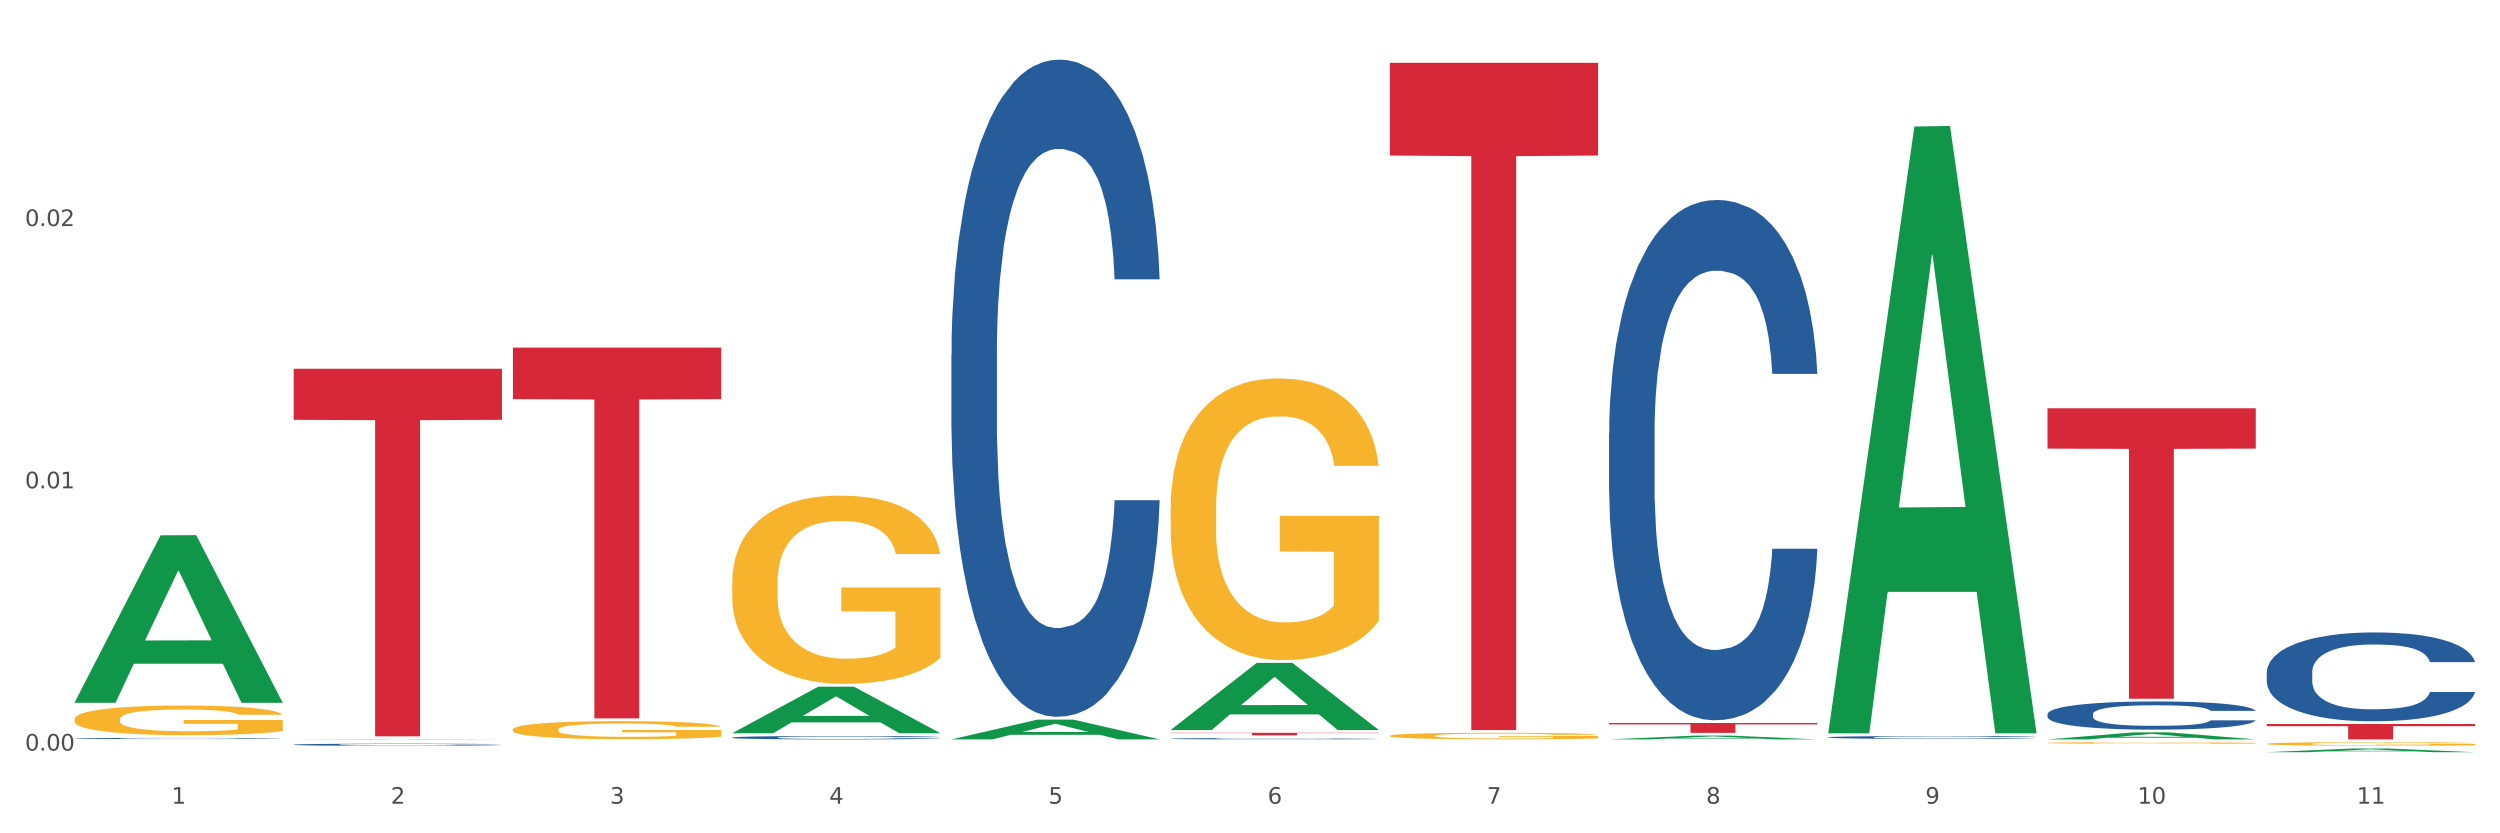 <?xml version="1.0" encoding="utf-8" standalone="no"?>
<!DOCTYPE svg PUBLIC "-//W3C//DTD SVG 1.1//EN"
  "http://www.w3.org/Graphics/SVG/1.1/DTD/svg11.dtd">
<svg xmlns:xlink="http://www.w3.org/1999/xlink" width="1080pt" height="360pt" viewBox="0 0 1080 360" xmlns="http://www.w3.org/2000/svg" version="1.1">
 <rect x="0" y="0" width="1080" height="360" fill="#333333" stroke="none"/>
 <defs>
  <style type="text/css">*{stroke-linejoin: round; stroke-linecap: butt}</style>
 </defs>
 <g id="figure_1">
  <g id="patch_1">
   <path d="M 0 360 
L 1080 360 
L 1080 0 
L 0 0 
z
" style="fill: #ffffff; stroke: #ffffff; stroke-linejoin: miter"/>
  </g>
  <g id="axes_1">
   <g id="matplotlib.axis_1">
    <g id="xtick_1">
     <g id="text_1">
      <!-- 1 -->
      <g style="fill: #4d4d4d" transform="translate(74.106 347.204) scale(0.096 -0.096)">
       <defs>
        <path id="DejaVuSans-31" d="M 794 531 
L 1825 531 
L 1825 4091 
L 703 3866 
L 703 4441 
L 1819 4666 
L 2450 4666 
L 2450 531 
L 3481 531 
L 3481 0 
L 794 0 
L 794 531 
z
" transform="scale(0.016)"/>
       </defs>
       <use xlink:href="#DejaVuSans-31"/>
      </g>
     </g>
    </g>
    <g id="xtick_2">
     <g id="text_2">
      <!-- 2 -->
      <g style="fill: #4d4d4d" transform="translate(168.812 347.204) scale(0.096 -0.096)">
       <defs>
        <path id="DejaVuSans-32" d="M 1228 531 
L 3431 531 
L 3431 0 
L 469 0 
L 469 531 
Q 828 903 1448 1529 
Q 2069 2156 2228 2338 
Q 2531 2678 2651 2914 
Q 2772 3150 2772 3378 
Q 2772 3750 2511 3984 
Q 2250 4219 1831 4219 
Q 1534 4219 1204 4116 
Q 875 4013 500 3803 
L 500 4441 
Q 881 4594 1212 4672 
Q 1544 4750 1819 4750 
Q 2544 4750 2975 4387 
Q 3406 4025 3406 3419 
Q 3406 3131 3298 2873 
Q 3191 2616 2906 2266 
Q 2828 2175 2409 1742 
Q 1991 1309 1228 531 
z
" transform="scale(0.016)"/>
       </defs>
       <use xlink:href="#DejaVuSans-32"/>
      </g>
     </g>
    </g>
    <g id="xtick_3">
     <g id="text_3">
      <!-- 3 -->
      <g style="fill: #4d4d4d" transform="translate(263.517 347.204) scale(0.096 -0.096)">
       <defs>
        <path id="DejaVuSans-33" d="M 2597 2516 
Q 3050 2419 3304 2112 
Q 3559 1806 3559 1356 
Q 3559 666 3084 287 
Q 2609 -91 1734 -91 
Q 1441 -91 1130 -33 
Q 819 25 488 141 
L 488 750 
Q 750 597 1062 519 
Q 1375 441 1716 441 
Q 2309 441 2620 675 
Q 2931 909 2931 1356 
Q 2931 1769 2642 2001 
Q 2353 2234 1838 2234 
L 1294 2234 
L 1294 2753 
L 1863 2753 
Q 2328 2753 2575 2939 
Q 2822 3125 2822 3475 
Q 2822 3834 2567 4026 
Q 2313 4219 1838 4219 
Q 1578 4219 1281 4162 
Q 984 4106 628 3988 
L 628 4550 
Q 988 4650 1302 4700 
Q 1616 4750 1894 4750 
Q 2613 4750 3031 4423 
Q 3450 4097 3450 3541 
Q 3450 3153 3228 2886 
Q 3006 2619 2597 2516 
z
" transform="scale(0.016)"/>
       </defs>
       <use xlink:href="#DejaVuSans-33"/>
      </g>
     </g>
    </g>
    <g id="xtick_4">
     <g id="text_4">
      <!-- 4 -->
      <g style="fill: #4d4d4d" transform="translate(358.223 347.204) scale(0.096 -0.096)">
       <defs>
        <path id="DejaVuSans-34" d="M 2419 4116 
L 825 1625 
L 2419 1625 
L 2419 4116 
z
M 2253 4666 
L 3047 4666 
L 3047 1625 
L 3713 1625 
L 3713 1100 
L 3047 1100 
L 3047 0 
L 2419 0 
L 2419 1100 
L 313 1100 
L 313 1709 
L 2253 4666 
z
" transform="scale(0.016)"/>
       </defs>
       <use xlink:href="#DejaVuSans-34"/>
      </g>
     </g>
    </g>
    <g id="xtick_5">
     <g id="text_5">
      <!-- 5 -->
      <g style="fill: #4d4d4d" transform="translate(452.928 347.204) scale(0.096 -0.096)">
       <defs>
        <path id="DejaVuSans-35" d="M 691 4666 
L 3169 4666 
L 3169 4134 
L 1269 4134 
L 1269 2991 
Q 1406 3038 1543 3061 
Q 1681 3084 1819 3084 
Q 2600 3084 3056 2656 
Q 3513 2228 3513 1497 
Q 3513 744 3044 326 
Q 2575 -91 1722 -91 
Q 1428 -91 1123 -41 
Q 819 9 494 109 
L 494 744 
Q 775 591 1075 516 
Q 1375 441 1709 441 
Q 2250 441 2565 725 
Q 2881 1009 2881 1497 
Q 2881 1984 2565 2268 
Q 2250 2553 1709 2553 
Q 1456 2553 1204 2497 
Q 953 2441 691 2322 
L 691 4666 
z
" transform="scale(0.016)"/>
       </defs>
       <use xlink:href="#DejaVuSans-35"/>
      </g>
     </g>
    </g>
    <g id="xtick_6">
     <g id="text_6">
      <!-- 6 -->
      <g style="fill: #4d4d4d" transform="translate(547.634 347.204) scale(0.096 -0.096)">
       <defs>
        <path id="DejaVuSans-36" d="M 2113 2584 
Q 1688 2584 1439 2293 
Q 1191 2003 1191 1497 
Q 1191 994 1439 701 
Q 1688 409 2113 409 
Q 2538 409 2786 701 
Q 3034 994 3034 1497 
Q 3034 2003 2786 2293 
Q 2538 2584 2113 2584 
z
M 3366 4563 
L 3366 3988 
Q 3128 4100 2886 4159 
Q 2644 4219 2406 4219 
Q 1781 4219 1451 3797 
Q 1122 3375 1075 2522 
Q 1259 2794 1537 2939 
Q 1816 3084 2150 3084 
Q 2853 3084 3261 2657 
Q 3669 2231 3669 1497 
Q 3669 778 3244 343 
Q 2819 -91 2113 -91 
Q 1303 -91 875 529 
Q 447 1150 447 2328 
Q 447 3434 972 4092 
Q 1497 4750 2381 4750 
Q 2619 4750 2861 4703 
Q 3103 4656 3366 4563 
z
" transform="scale(0.016)"/>
       </defs>
       <use xlink:href="#DejaVuSans-36"/>
      </g>
     </g>
    </g>
    <g id="xtick_7">
     <g id="text_7">
      <!-- 7 -->
      <g style="fill: #4d4d4d" transform="translate(642.339 347.204) scale(0.096 -0.096)">
       <defs>
        <path id="DejaVuSans-37" d="M 525 4666 
L 3525 4666 
L 3525 4397 
L 1831 0 
L 1172 0 
L 2766 4134 
L 525 4134 
L 525 4666 
z
" transform="scale(0.016)"/>
       </defs>
       <use xlink:href="#DejaVuSans-37"/>
      </g>
     </g>
    </g>
    <g id="xtick_8">
     <g id="text_8">
      <!-- 8 -->
      <g style="fill: #4d4d4d" transform="translate(737.044 347.204) scale(0.096 -0.096)">
       <defs>
        <path id="DejaVuSans-38" d="M 2034 2216 
Q 1584 2216 1326 1975 
Q 1069 1734 1069 1313 
Q 1069 891 1326 650 
Q 1584 409 2034 409 
Q 2484 409 2743 651 
Q 3003 894 3003 1313 
Q 3003 1734 2745 1975 
Q 2488 2216 2034 2216 
z
M 1403 2484 
Q 997 2584 770 2862 
Q 544 3141 544 3541 
Q 544 4100 942 4425 
Q 1341 4750 2034 4750 
Q 2731 4750 3128 4425 
Q 3525 4100 3525 3541 
Q 3525 3141 3298 2862 
Q 3072 2584 2669 2484 
Q 3125 2378 3379 2068 
Q 3634 1759 3634 1313 
Q 3634 634 3220 271 
Q 2806 -91 2034 -91 
Q 1263 -91 848 271 
Q 434 634 434 1313 
Q 434 1759 690 2068 
Q 947 2378 1403 2484 
z
M 1172 3481 
Q 1172 3119 1398 2916 
Q 1625 2713 2034 2713 
Q 2441 2713 2670 2916 
Q 2900 3119 2900 3481 
Q 2900 3844 2670 4047 
Q 2441 4250 2034 4250 
Q 1625 4250 1398 4047 
Q 1172 3844 1172 3481 
z
" transform="scale(0.016)"/>
       </defs>
       <use xlink:href="#DejaVuSans-38"/>
      </g>
     </g>
    </g>
    <g id="xtick_9">
     <g id="text_9">
      <!-- 9 -->
      <g style="fill: #4d4d4d" transform="translate(831.75 347.204) scale(0.096 -0.096)">
       <defs>
        <path id="DejaVuSans-39" d="M 703 97 
L 703 672 
Q 941 559 1184 500 
Q 1428 441 1663 441 
Q 2288 441 2617 861 
Q 2947 1281 2994 2138 
Q 2813 1869 2534 1725 
Q 2256 1581 1919 1581 
Q 1219 1581 811 2004 
Q 403 2428 403 3163 
Q 403 3881 828 4315 
Q 1253 4750 1959 4750 
Q 2769 4750 3195 4129 
Q 3622 3509 3622 2328 
Q 3622 1225 3098 567 
Q 2575 -91 1691 -91 
Q 1453 -91 1209 -44 
Q 966 3 703 97 
z
M 1959 2075 
Q 2384 2075 2632 2365 
Q 2881 2656 2881 3163 
Q 2881 3666 2632 3958 
Q 2384 4250 1959 4250 
Q 1534 4250 1286 3958 
Q 1038 3666 1038 3163 
Q 1038 2656 1286 2365 
Q 1534 2075 1959 2075 
z
" transform="scale(0.016)"/>
       </defs>
       <use xlink:href="#DejaVuSans-39"/>
      </g>
     </g>
    </g>
    <g id="xtick_10">
     <g id="text_10">
      <!-- 10 -->
      <g style="fill: #4d4d4d" transform="translate(923.401 347.204) scale(0.096 -0.096)">
       <defs>
        <path id="DejaVuSans-30" d="M 2034 4250 
Q 1547 4250 1301 3770 
Q 1056 3291 1056 2328 
Q 1056 1369 1301 889 
Q 1547 409 2034 409 
Q 2525 409 2770 889 
Q 3016 1369 3016 2328 
Q 3016 3291 2770 3770 
Q 2525 4250 2034 4250 
z
M 2034 4750 
Q 2819 4750 3233 4129 
Q 3647 3509 3647 2328 
Q 3647 1150 3233 529 
Q 2819 -91 2034 -91 
Q 1250 -91 836 529 
Q 422 1150 422 2328 
Q 422 3509 836 4129 
Q 1250 4750 2034 4750 
z
" transform="scale(0.016)"/>
       </defs>
       <use xlink:href="#DejaVuSans-31"/>
       <use xlink:href="#DejaVuSans-30" transform="translate(63.623 0)"/>
      </g>
     </g>
    </g>
    <g id="xtick_11">
     <g id="text_11">
      <!-- 11 -->
      <g style="fill: #4d4d4d" transform="translate(1018.107 347.204) scale(0.096 -0.096)">
       <use xlink:href="#DejaVuSans-31"/>
       <use xlink:href="#DejaVuSans-31" transform="translate(63.623 0)"/>
      </g>
     </g>
    </g>
    <g id="xtick_12"/>
    <g id="xtick_13"/>
    <g id="xtick_14"/>
    <g id="xtick_15"/>
    <g id="xtick_16"/>
    <g id="xtick_17"/>
    <g id="xtick_18"/>
    <g id="xtick_19"/>
    <g id="xtick_20"/>
    <g id="xtick_21"/>
   </g>
   <g id="matplotlib.axis_2">
    <g id="ytick_1">
     <g id="text_12">
      <!-- 0.00 -->
      <g style="fill: #4d4d4d" transform="translate(10.8 324.25) scale(0.096 -0.096)">
       <defs>
        <path id="DejaVuSans-2e" d="M 684 794 
L 1344 794 
L 1344 0 
L 684 0 
L 684 794 
z
" transform="scale(0.016)"/>
       </defs>
       <use xlink:href="#DejaVuSans-30"/>
       <use xlink:href="#DejaVuSans-2e" transform="translate(63.623 0)"/>
       <use xlink:href="#DejaVuSans-30" transform="translate(95.41 0)"/>
       <use xlink:href="#DejaVuSans-30" transform="translate(159.033 0)"/>
      </g>
     </g>
    </g>
    <g id="ytick_2">
     <g id="text_13">
      <!-- 0.01 -->
      <g style="fill: #4d4d4d" transform="translate(10.8 210.954) scale(0.096 -0.096)">
       <use xlink:href="#DejaVuSans-30"/>
       <use xlink:href="#DejaVuSans-2e" transform="translate(63.623 0)"/>
       <use xlink:href="#DejaVuSans-30" transform="translate(95.41 0)"/>
       <use xlink:href="#DejaVuSans-31" transform="translate(159.033 0)"/>
      </g>
     </g>
    </g>
    <g id="ytick_3">
     <g id="text_14">
      <!-- 0.02 -->
      <g style="fill: #4d4d4d" transform="translate(10.8 97.658) scale(0.096 -0.096)">
       <use xlink:href="#DejaVuSans-30"/>
       <use xlink:href="#DejaVuSans-2e" transform="translate(63.623 0)"/>
       <use xlink:href="#DejaVuSans-30" transform="translate(95.41 0)"/>
       <use xlink:href="#DejaVuSans-32" transform="translate(159.033 0)"/>
      </g>
     </g>
    </g>
    <g id="ytick_4"/>
    <g id="ytick_5"/>
    <g id="ytick_6"/>
   </g>
   <g id="PolyCollection_1">
    <path d="M 32.175 303.479 
L 32.268 303.411 
L 69.369 231.247 
L 84.766 231.179 
L 122.145 303.615 
L 104.337 303.615 
L 96.267 286.747 
L 57.96 286.747 
L 57.682 287.019 
L 49.891 303.615 
L 32.175 303.615 
L 32.175 303.479 
L 62.783 276.681 
L 91.444 276.613 
L 77.253 246.618 
L 77.067 246.482 
L 76.882 246.686 
L 62.691 276.613 
L 62.783 276.681 
L 32.175 303.479 
z
" clip-path="url(#p6c69223a99)" style="fill: #109648"/>
    <path d="M 505.702 219.701 
L 505.809 219.59 
L 505.809 215.589 
L 506.021 212.143 
L 507.083 203.808 
L 508.677 196.917 
L 509.845 193.25 
L 511.014 190.249 
L 512.394 187.248 
L 514.094 184.136 
L 517.174 179.579 
L 519.086 177.245 
L 521.423 174.8 
L 525.672 171.244 
L 528.753 169.243 
L 531.939 167.576 
L 537.144 165.575 
L 540.543 164.686 
L 544.155 164.02 
L 548.51 163.575 
L 551.803 163.464 
L 559.026 163.797 
L 565.187 164.798 
L 568.161 165.575 
L 571.985 166.909 
L 574.003 167.798 
L 577.296 169.577 
L 580.695 171.911 
L 583.032 173.911 
L 586.537 177.69 
L 589.193 181.469 
L 591.636 186.137 
L 592.911 189.36 
L 593.867 192.36 
L 594.717 195.806 
L 595.566 201.252 
L 576.446 201.252 
L 575.703 197.362 
L 574.534 193.694 
L 572.835 190.138 
L 571.348 187.915 
L 568.798 185.136 
L 566.461 183.358 
L 564.018 182.024 
L 561.044 180.913 
L 558.707 180.357 
L 555.414 179.913 
L 548.935 180.024 
L 544.58 180.913 
L 541.606 182.024 
L 539.694 183.025 
L 537.994 184.136 
L 536.082 185.692 
L 533.851 188.026 
L 532.258 190.138 
L 530.665 192.805 
L 529.39 195.472 
L 528.222 198.584 
L 527.266 201.919 
L 526.522 205.364 
L 525.885 209.587 
L 525.354 216.589 
L 525.354 231.815 
L 525.566 235.261 
L 526.097 239.817 
L 526.734 243.263 
L 527.797 247.375 
L 528.753 250.154 
L 530.558 254.155 
L 532.577 257.489 
L 534.17 259.601 
L 535.763 261.379 
L 538.525 263.824 
L 541.606 265.824 
L 544.261 267.047 
L 547.873 268.158 
L 550.316 268.603 
L 552.44 268.825 
L 557.645 268.825 
L 561.363 268.492 
L 565.505 267.714 
L 568.692 266.714 
L 571.348 265.491 
L 574.322 263.49 
L 576.234 261.601 
L 576.234 238.373 
L 552.865 238.262 
L 552.865 222.813 
L 595.673 222.813 
L 595.673 268.158 
L 593.867 270.492 
L 591.849 272.604 
L 589.724 274.493 
L 586.537 276.827 
L 582.713 279.05 
L 579.314 280.606 
L 575.703 281.94 
L 571.454 283.162 
L 565.93 284.274 
L 562.531 284.718 
L 558.282 285.052 
L 553.29 285.163 
L 548.935 284.941 
L 544.686 284.385 
L 540.225 283.385 
L 535.87 281.94 
L 532.577 280.495 
L 529.284 278.717 
L 525.778 276.383 
L 523.017 274.16 
L 520.892 272.159 
L 518.555 269.603 
L 516.006 266.269 
L 514.094 263.268 
L 512.394 260.156 
L 510.589 256.155 
L 509.314 252.71 
L 508.039 248.375 
L 507.296 245.152 
L 506.446 240.151 
L 505.809 233.149 
L 505.702 219.701 
z
" clip-path="url(#p6c69223a99)" style="fill: #f7b32b"/>
    <path d="M 600.408 317.865 
L 600.514 317.862 
L 600.514 317.77 
L 600.727 317.69 
L 601.789 317.497 
L 603.382 317.337 
L 604.551 317.253 
L 605.719 317.183 
L 607.1 317.114 
L 608.799 317.042 
L 611.88 316.936 
L 613.792 316.882 
L 616.129 316.826 
L 620.378 316.743 
L 623.458 316.697 
L 626.645 316.658 
L 631.85 316.612 
L 635.249 316.592 
L 638.86 316.576 
L 643.215 316.566 
L 646.508 316.563 
L 653.731 316.571 
L 659.892 316.594 
L 662.867 316.612 
L 666.691 316.643 
L 668.709 316.664 
L 672.002 316.705 
L 675.401 316.759 
L 677.738 316.805 
L 681.243 316.893 
L 683.899 316.98 
L 686.342 317.088 
L 687.616 317.163 
L 688.572 317.232 
L 689.422 317.312 
L 690.272 317.438 
L 671.152 317.438 
L 670.408 317.348 
L 669.24 317.263 
L 667.54 317.181 
L 666.053 317.129 
L 663.504 317.065 
L 661.167 317.024 
L 658.724 316.993 
L 655.75 316.967 
L 653.413 316.954 
L 650.12 316.944 
L 643.64 316.947 
L 639.285 316.967 
L 636.311 316.993 
L 634.399 317.016 
L 632.699 317.042 
L 630.787 317.078 
L 628.557 317.132 
L 626.963 317.181 
L 625.37 317.242 
L 624.095 317.304 
L 622.927 317.376 
L 621.971 317.453 
L 621.227 317.533 
L 620.59 317.631 
L 620.059 317.793 
L 620.059 318.145 
L 620.271 318.225 
L 620.803 318.33 
L 621.44 318.41 
L 622.502 318.505 
L 623.458 318.569 
L 625.264 318.662 
L 627.282 318.739 
L 628.875 318.788 
L 630.469 318.829 
L 633.231 318.886 
L 636.311 318.932 
L 638.967 318.96 
L 642.578 318.986 
L 645.021 318.996 
L 647.146 319.002 
L 652.351 319.002 
L 656.068 318.994 
L 660.211 318.976 
L 663.398 318.953 
L 666.053 318.924 
L 669.027 318.878 
L 670.939 318.834 
L 670.939 318.297 
L 647.571 318.294 
L 647.571 317.937 
L 690.378 317.937 
L 690.378 318.986 
L 688.572 319.04 
L 686.554 319.089 
L 684.43 319.133 
L 681.243 319.187 
L 677.419 319.238 
L 674.02 319.274 
L 670.408 319.305 
L 666.159 319.333 
L 660.636 319.359 
L 657.237 319.369 
L 652.988 319.377 
L 647.995 319.38 
L 643.64 319.374 
L 639.391 319.362 
L 634.93 319.338 
L 630.575 319.305 
L 627.282 319.272 
L 623.989 319.23 
L 620.484 319.176 
L 617.722 319.125 
L 615.598 319.079 
L 613.261 319.02 
L 610.711 318.942 
L 608.799 318.873 
L 607.1 318.801 
L 605.294 318.708 
L 604.019 318.629 
L 602.745 318.528 
L 602.001 318.454 
L 601.151 318.338 
L 600.514 318.176 
L 600.408 317.865 
z
" clip-path="url(#p6c69223a99)" style="fill: #f7b32b"/>
    <path d="M 884.524 320.93 
L 884.631 320.929 
L 884.631 320.906 
L 884.843 320.886 
L 885.905 320.837 
L 887.499 320.797 
L 888.667 320.776 
L 889.835 320.759 
L 891.216 320.741 
L 892.916 320.723 
L 895.996 320.697 
L 897.908 320.683 
L 900.245 320.669 
L 904.494 320.648 
L 907.575 320.637 
L 910.761 320.627 
L 915.966 320.615 
L 919.365 320.61 
L 922.977 320.606 
L 927.332 320.604 
L 930.625 320.603 
L 937.848 320.605 
L 944.009 320.611 
L 946.983 320.615 
L 950.807 320.623 
L 952.825 320.628 
L 956.118 320.639 
L 959.517 320.652 
L 961.854 320.664 
L 965.359 320.686 
L 968.015 320.708 
L 970.458 320.735 
L 971.733 320.753 
L 972.689 320.771 
L 973.539 320.791 
L 974.388 320.823 
L 955.268 320.823 
L 954.525 320.8 
L 953.356 320.779 
L 951.657 320.758 
L 950.17 320.745 
L 947.62 320.729 
L 945.283 320.719 
L 942.84 320.711 
L 939.866 320.704 
L 937.529 320.701 
L 934.236 320.699 
L 927.757 320.699 
L 923.402 320.704 
L 920.427 320.711 
L 918.515 320.717 
L 916.816 320.723 
L 914.904 320.732 
L 912.673 320.746 
L 911.08 320.758 
L 909.487 320.773 
L 908.212 320.789 
L 907.043 320.807 
L 906.087 320.826 
L 905.344 320.846 
L 904.707 320.871 
L 904.175 320.912 
L 904.175 321 
L 904.388 321.02 
L 904.919 321.047 
L 905.556 321.067 
L 906.619 321.091 
L 907.575 321.107 
L 909.38 321.13 
L 911.399 321.149 
L 912.992 321.162 
L 914.585 321.172 
L 917.347 321.186 
L 920.427 321.198 
L 923.083 321.205 
L 926.695 321.211 
L 929.138 321.214 
L 931.262 321.215 
L 936.467 321.215 
L 940.185 321.213 
L 944.327 321.209 
L 947.514 321.203 
L 950.17 321.196 
L 953.144 321.184 
L 955.056 321.173 
L 955.056 321.038 
L 931.687 321.038 
L 931.687 320.948 
L 974.495 320.948 
L 974.495 321.211 
L 972.689 321.225 
L 970.671 321.237 
L 968.546 321.248 
L 965.359 321.262 
L 961.535 321.275 
L 958.136 321.284 
L 954.525 321.291 
L 950.276 321.299 
L 944.752 321.305 
L 941.353 321.308 
L 937.104 321.309 
L 932.112 321.31 
L 927.757 321.309 
L 923.508 321.306 
L 919.047 321.3 
L 914.691 321.291 
L 911.399 321.283 
L 908.106 321.273 
L 904.6 321.259 
L 901.839 321.246 
L 899.714 321.235 
L 897.377 321.22 
L 894.828 321.2 
L 892.916 321.183 
L 891.216 321.165 
L 889.411 321.142 
L 888.136 321.122 
L 886.861 321.096 
L 886.118 321.078 
L 885.268 321.049 
L 884.631 321.008 
L 884.524 320.93 
z
" clip-path="url(#p6c69223a99)" style="fill: #f7b32b"/>
    <path d="M 979.23 312.781 
L 1069.2 312.781 
L 1069.2 313.704 
L 1033.809 313.71 
L 1033.809 319.424 
L 1014.408 319.424 
L 1014.408 313.71 
L 979.23 313.704 
L 979.23 312.787 
L 979.23 312.781 
z
" clip-path="url(#p6c69223a99)" style="fill: #d62839"/>
    <path d="M 695.113 312.335 
L 785.084 312.335 
L 785.084 312.927 
L 749.692 312.931 
L 749.692 316.596 
L 730.291 316.596 
L 730.291 312.931 
L 695.113 312.927 
L 695.113 312.339 
L 695.113 312.335 
z
" clip-path="url(#p6c69223a99)" style="fill: #d62839"/>
    <path d="M 600.408 27.132 
L 690.378 27.132 
L 690.378 67.189 
L 654.987 67.46 
L 654.987 315.384 
L 635.586 315.384 
L 635.586 67.46 
L 600.408 67.189 
L 600.408 27.402 
L 600.408 27.132 
z
" clip-path="url(#p6c69223a99)" style="fill: #d62839"/>
    <path d="M 505.702 316.569 
L 595.673 316.569 
L 595.673 316.722 
L 560.281 316.723 
L 560.281 317.671 
L 540.88 317.671 
L 540.88 316.723 
L 505.702 316.722 
L 505.702 316.57 
L 505.702 316.569 
z
" clip-path="url(#p6c69223a99)" style="fill: #d62839"/>
    <path d="M 221.586 150.166 
L 311.556 150.166 
L 311.556 172.427 
L 276.165 172.577 
L 276.165 310.356 
L 256.764 310.356 
L 256.764 172.577 
L 221.586 172.427 
L 221.586 150.316 
L 221.586 150.166 
z
" clip-path="url(#p6c69223a99)" style="fill: #d62839"/>
    <path d="M 126.88 159.292 
L 216.851 159.292 
L 216.851 181.359 
L 181.46 181.508 
L 181.46 318.087 
L 162.058 318.087 
L 162.058 181.508 
L 126.88 181.359 
L 126.88 159.441 
L 126.88 159.292 
z
" clip-path="url(#p6c69223a99)" style="fill: #d62839"/>
    <path d="M 316.291 251.695 
L 316.398 251.62 
L 316.398 248.946 
L 316.61 246.644 
L 317.672 241.073 
L 319.266 236.467 
L 320.434 234.016 
L 321.603 232.01 
L 322.983 230.005 
L 324.683 227.925 
L 327.763 224.879 
L 329.675 223.319 
L 332.012 221.685 
L 336.261 219.308 
L 339.342 217.971 
L 342.528 216.857 
L 347.733 215.52 
L 351.132 214.926 
L 354.744 214.48 
L 359.099 214.183 
L 362.392 214.108 
L 369.615 214.331 
L 375.776 215 
L 378.75 215.52 
L 382.574 216.411 
L 384.592 217.005 
L 387.885 218.194 
L 391.284 219.754 
L 393.621 221.091 
L 397.127 223.616 
L 399.782 226.142 
L 402.225 229.262 
L 403.5 231.416 
L 404.456 233.422 
L 405.306 235.724 
L 406.155 239.364 
L 387.035 239.364 
L 386.292 236.764 
L 385.123 234.313 
L 383.424 231.936 
L 381.937 230.45 
L 379.387 228.593 
L 377.051 227.405 
L 374.607 226.513 
L 371.633 225.771 
L 369.296 225.399 
L 366.003 225.102 
L 359.524 225.176 
L 355.169 225.771 
L 352.195 226.513 
L 350.283 227.182 
L 348.583 227.925 
L 346.671 228.965 
L 344.44 230.525 
L 342.847 231.936 
L 341.254 233.719 
L 339.979 235.501 
L 338.811 237.581 
L 337.855 239.81 
L 337.111 242.112 
L 336.474 244.935 
L 335.943 249.615 
L 335.943 259.791 
L 336.155 262.094 
L 336.686 265.14 
L 337.323 267.442 
L 338.386 270.191 
L 339.342 272.048 
L 341.147 274.722 
L 343.166 276.95 
L 344.759 278.362 
L 346.352 279.55 
L 349.114 281.184 
L 352.195 282.521 
L 354.85 283.339 
L 358.462 284.081 
L 360.905 284.379 
L 363.029 284.527 
L 368.234 284.527 
L 371.952 284.304 
L 376.095 283.784 
L 379.281 283.116 
L 381.937 282.299 
L 384.911 280.962 
L 386.823 279.699 
L 386.823 264.174 
L 363.454 264.1 
L 363.454 253.775 
L 406.262 253.775 
L 406.262 284.081 
L 404.456 285.641 
L 402.438 287.053 
L 400.313 288.315 
L 397.127 289.875 
L 393.303 291.361 
L 389.903 292.401 
L 386.292 293.292 
L 382.043 294.109 
L 376.519 294.852 
L 373.12 295.149 
L 368.871 295.372 
L 363.879 295.446 
L 359.524 295.298 
L 355.275 294.926 
L 350.814 294.258 
L 346.459 293.292 
L 343.166 292.327 
L 339.873 291.138 
L 336.367 289.578 
L 333.606 288.093 
L 331.481 286.756 
L 329.144 285.047 
L 326.595 282.819 
L 324.683 280.813 
L 322.983 278.733 
L 321.178 276.059 
L 319.903 273.756 
L 318.628 270.859 
L 317.885 268.705 
L 317.035 265.363 
L 316.398 260.683 
L 316.291 251.695 
z
" clip-path="url(#p6c69223a99)" style="fill: #f7b32b"/>
    <path d="M 979.23 321.331 
L 979.336 321.33 
L 979.336 321.278 
L 979.548 321.233 
L 980.611 321.126 
L 982.204 321.036 
L 983.372 320.989 
L 984.541 320.95 
L 985.922 320.911 
L 987.621 320.871 
L 990.702 320.812 
L 992.614 320.781 
L 994.951 320.75 
L 999.2 320.704 
L 1002.28 320.678 
L 1005.467 320.656 
L 1010.672 320.63 
L 1014.071 320.619 
L 1017.682 320.61 
L 1022.037 320.604 
L 1025.33 320.603 
L 1032.553 320.607 
L 1038.714 320.62 
L 1041.688 320.63 
L 1045.512 320.648 
L 1047.531 320.659 
L 1050.824 320.682 
L 1054.223 320.712 
L 1056.56 320.738 
L 1060.065 320.787 
L 1062.72 320.836 
L 1065.164 320.897 
L 1066.438 320.938 
L 1067.394 320.977 
L 1068.244 321.022 
L 1069.094 321.092 
L 1049.974 321.092 
L 1049.23 321.042 
L 1048.062 320.995 
L 1046.362 320.948 
L 1044.875 320.92 
L 1042.326 320.884 
L 1039.989 320.861 
L 1037.546 320.843 
L 1034.572 320.829 
L 1032.235 320.822 
L 1028.942 320.816 
L 1022.462 320.817 
L 1018.107 320.829 
L 1015.133 320.843 
L 1013.221 320.856 
L 1011.521 320.871 
L 1009.609 320.891 
L 1007.379 320.921 
L 1005.785 320.948 
L 1004.192 320.983 
L 1002.917 321.018 
L 1001.749 321.058 
L 1000.793 321.101 
L 1000.049 321.146 
L 999.412 321.2 
L 998.881 321.291 
L 998.881 321.488 
L 999.093 321.533 
L 999.624 321.592 
L 1000.262 321.637 
L 1001.324 321.69 
L 1002.28 321.726 
L 1004.086 321.778 
L 1006.104 321.821 
L 1007.697 321.848 
L 1009.291 321.871 
L 1012.052 321.903 
L 1015.133 321.929 
L 1017.788 321.945 
L 1021.4 321.959 
L 1023.843 321.965 
L 1025.968 321.968 
L 1031.172 321.968 
L 1034.89 321.963 
L 1039.033 321.953 
L 1042.22 321.94 
L 1044.875 321.924 
L 1047.849 321.898 
L 1049.761 321.874 
L 1049.761 321.573 
L 1026.392 321.572 
L 1026.392 321.372 
L 1069.2 321.372 
L 1069.2 321.959 
L 1067.394 321.989 
L 1065.376 322.017 
L 1063.252 322.041 
L 1060.065 322.071 
L 1056.241 322.1 
L 1052.842 322.12 
L 1049.23 322.137 
L 1044.981 322.153 
L 1039.458 322.168 
L 1036.059 322.173 
L 1031.81 322.178 
L 1026.817 322.179 
L 1022.462 322.176 
L 1018.213 322.169 
L 1013.752 322.156 
L 1009.397 322.137 
L 1006.104 322.119 
L 1002.811 322.096 
L 999.306 322.065 
L 996.544 322.037 
L 994.42 322.011 
L 992.083 321.978 
L 989.533 321.934 
L 987.621 321.896 
L 985.922 321.855 
L 984.116 321.803 
L 982.841 321.759 
L 981.567 321.703 
L 980.823 321.661 
L 979.973 321.596 
L 979.336 321.506 
L 979.23 321.331 
z
" clip-path="url(#p6c69223a99)" style="fill: #f7b32b"/>
    <path d="M 32.175 319.01 
L 32.281 319.009 
L 32.281 318.997 
L 32.6 318.979 
L 33.77 318.947 
L 35.259 318.922 
L 37.811 318.894 
L 39.194 318.882 
L 41.002 318.868 
L 44.724 318.847 
L 48.978 318.828 
L 51.956 318.818 
L 54.189 318.812 
L 59.187 318.8 
L 62.059 318.795 
L 65.036 318.791 
L 67.589 318.788 
L 71.843 318.785 
L 75.246 318.783 
L 79.181 318.783 
L 82.477 318.783 
L 86.838 318.785 
L 93.219 318.791 
L 95.665 318.794 
L 98.961 318.8 
L 102.365 318.807 
L 105.13 318.814 
L 108.32 318.825 
L 111.617 318.839 
L 114.807 318.856 
L 117.041 318.872 
L 118.848 318.889 
L 120.444 318.91 
L 121.613 318.933 
L 122.145 318.952 
L 102.684 318.952 
L 102.152 318.935 
L 101.088 318.916 
L 100.025 318.904 
L 98.855 318.894 
L 97.047 318.882 
L 95.452 318.875 
L 92.793 318.866 
L 90.347 318.86 
L 88.327 318.857 
L 85.881 318.854 
L 80.67 318.852 
L 76.947 318.852 
L 74.608 318.853 
L 71.736 318.855 
L 69.29 318.858 
L 66.419 318.864 
L 64.186 318.87 
L 61.952 318.877 
L 60.676 318.883 
L 58.762 318.893 
L 57.486 318.901 
L 55.784 318.916 
L 54.827 318.926 
L 53.126 318.952 
L 52.381 318.972 
L 52.062 318.985 
L 51.849 319 
L 51.849 319.072 
L 52.487 319.104 
L 53.019 319.118 
L 53.87 319.134 
L 55.465 319.154 
L 57.805 319.174 
L 60.251 319.188 
L 62.271 319.197 
L 64.186 319.203 
L 66.1 319.208 
L 68.44 319.213 
L 70.354 319.216 
L 73.225 319.218 
L 76.628 319.22 
L 79.287 319.22 
L 84.711 319.217 
L 87.157 319.215 
L 89.496 319.212 
L 92.049 319.207 
L 94.069 319.201 
L 95.239 319.197 
L 97.153 319.188 
L 98.642 319.179 
L 99.919 319.169 
L 100.769 319.159 
L 101.726 319.146 
L 102.471 319.13 
L 102.684 319.122 
L 122.145 319.122 
L 121.72 319.138 
L 120.975 319.154 
L 119.487 319.176 
L 118.317 319.188 
L 116.509 319.204 
L 114.595 319.217 
L 111.936 319.231 
L 109.49 319.241 
L 106.937 319.251 
L 104.172 319.259 
L 99.174 319.271 
L 97.366 319.274 
L 93.538 319.279 
L 90.56 319.283 
L 86.2 319.286 
L 81.733 319.288 
L 77.054 319.288 
L 72.906 319.287 
L 68.333 319.284 
L 65.462 319.282 
L 62.271 319.277 
L 58.549 319.271 
L 55.04 319.263 
L 51.743 319.254 
L 48.659 319.243 
L 45.788 319.231 
L 42.065 319.211 
L 39.3 319.192 
L 37.28 319.174 
L 35.897 319.159 
L 34.515 319.14 
L 33.77 319.126 
L 32.6 319.094 
L 32.175 319.064 
L 32.175 319.01 
z
" clip-path="url(#p6c69223a99)" style="fill: #255c99"/>
    <path d="M 126.88 321.684 
L 126.987 321.683 
L 126.987 321.659 
L 127.306 321.627 
L 128.476 321.568 
L 129.965 321.523 
L 132.517 321.471 
L 133.899 321.449 
L 135.707 321.424 
L 139.43 321.384 
L 143.683 321.35 
L 146.661 321.332 
L 148.894 321.32 
L 153.893 321.299 
L 156.764 321.289 
L 159.742 321.282 
L 162.294 321.277 
L 166.548 321.271 
L 169.951 321.268 
L 173.886 321.267 
L 177.183 321.268 
L 181.543 321.272 
L 187.924 321.282 
L 190.37 321.288 
L 193.667 321.298 
L 197.07 321.311 
L 199.835 321.325 
L 203.025 321.344 
L 206.322 321.37 
L 209.513 321.402 
L 211.746 321.432 
L 213.554 321.463 
L 215.149 321.501 
L 216.319 321.543 
L 216.851 321.577 
L 197.389 321.577 
L 196.857 321.546 
L 195.794 321.512 
L 194.73 321.489 
L 193.561 321.471 
L 191.753 321.449 
L 190.157 321.436 
L 187.499 321.42 
L 185.053 321.41 
L 183.032 321.404 
L 180.586 321.399 
L 175.375 321.394 
L 171.653 321.394 
L 169.313 321.395 
L 166.442 321.399 
L 163.996 321.405 
L 161.124 321.416 
L 158.891 321.427 
L 156.658 321.441 
L 155.382 321.451 
L 153.467 321.47 
L 152.191 321.485 
L 150.49 321.511 
L 149.533 321.53 
L 147.831 321.578 
L 147.087 321.614 
L 146.768 321.638 
L 146.555 321.665 
L 146.555 321.797 
L 147.193 321.857 
L 147.725 321.882 
L 148.575 321.911 
L 150.171 321.948 
L 152.51 321.984 
L 154.956 322.011 
L 156.977 322.027 
L 158.891 322.039 
L 160.805 322.048 
L 163.145 322.056 
L 165.059 322.062 
L 167.931 322.067 
L 171.334 322.069 
L 173.993 322.069 
L 179.416 322.065 
L 181.862 322.061 
L 184.202 322.055 
L 186.754 322.045 
L 188.775 322.035 
L 189.945 322.028 
L 191.859 322.012 
L 193.348 321.995 
L 194.624 321.975 
L 195.475 321.958 
L 196.432 321.933 
L 197.176 321.904 
L 197.389 321.889 
L 216.851 321.889 
L 216.425 321.919 
L 215.681 321.949 
L 214.192 321.989 
L 213.022 322.012 
L 211.214 322.039 
L 209.3 322.063 
L 206.641 322.089 
L 204.195 322.109 
L 201.643 322.126 
L 198.878 322.141 
L 193.88 322.162 
L 192.072 322.168 
L 188.243 322.178 
L 185.265 322.184 
L 180.905 322.19 
L 176.439 322.194 
L 171.759 322.194 
L 167.612 322.193 
L 163.039 322.188 
L 160.167 322.183 
L 156.977 322.175 
L 153.255 322.163 
L 149.745 322.149 
L 146.448 322.132 
L 143.364 322.112 
L 140.493 322.09 
L 136.771 322.054 
L 134.006 322.018 
L 131.985 321.985 
L 130.603 321.957 
L 129.22 321.922 
L 128.476 321.897 
L 127.306 321.838 
L 126.88 321.783 
L 126.88 321.684 
z
" clip-path="url(#p6c69223a99)" style="fill: #255c99"/>
    <path d="M 316.291 318.608 
L 316.398 318.607 
L 316.398 318.569 
L 316.717 318.518 
L 317.887 318.423 
L 319.376 318.352 
L 321.928 318.268 
L 323.31 318.233 
L 325.118 318.193 
L 328.84 318.13 
L 333.094 318.076 
L 336.072 318.046 
L 338.305 318.027 
L 343.304 317.993 
L 346.175 317.978 
L 349.153 317.966 
L 351.705 317.958 
L 355.959 317.949 
L 359.362 317.945 
L 363.297 317.943 
L 366.594 317.945 
L 370.954 317.95 
L 377.335 317.966 
L 379.781 317.976 
L 383.078 317.992 
L 386.481 318.014 
L 389.246 318.035 
L 392.436 318.066 
L 395.733 318.107 
L 398.924 318.158 
L 401.157 318.206 
L 402.965 318.256 
L 404.56 318.316 
L 405.73 318.383 
L 406.262 318.438 
L 386.8 318.438 
L 386.268 318.388 
L 385.205 318.334 
L 384.141 318.297 
L 382.971 318.268 
L 381.164 318.234 
L 379.568 318.212 
L 376.91 318.187 
L 374.464 318.17 
L 372.443 318.161 
L 369.997 318.153 
L 364.786 318.145 
L 361.064 318.145 
L 358.724 318.147 
L 355.853 318.154 
L 353.407 318.164 
L 350.535 318.18 
L 348.302 318.197 
L 346.069 318.22 
L 344.793 318.237 
L 342.878 318.266 
L 341.602 318.291 
L 339.901 318.333 
L 338.944 318.362 
L 337.242 318.439 
L 336.498 318.496 
L 336.178 318.535 
L 335.966 318.579 
L 335.966 318.79 
L 336.604 318.884 
L 337.136 318.925 
L 337.986 318.971 
L 339.582 319.03 
L 341.921 319.088 
L 344.367 319.13 
L 346.388 319.156 
L 348.302 319.175 
L 350.216 319.19 
L 352.556 319.203 
L 354.47 319.211 
L 357.342 319.219 
L 360.745 319.224 
L 363.403 319.224 
L 368.827 319.217 
L 371.273 319.21 
L 373.613 319.201 
L 376.165 319.186 
L 378.186 319.169 
L 379.356 319.157 
L 381.27 319.132 
L 382.759 319.105 
L 384.035 319.073 
L 384.886 319.046 
L 385.843 319.006 
L 386.587 318.96 
L 386.8 318.936 
L 406.262 318.936 
L 405.836 318.984 
L 405.092 319.032 
L 403.603 319.095 
L 402.433 319.132 
L 400.625 319.176 
L 398.711 319.214 
L 396.052 319.256 
L 393.606 319.287 
L 391.054 319.314 
L 388.289 319.338 
L 383.291 319.372 
L 381.483 319.382 
L 377.654 319.398 
L 374.676 319.407 
L 370.316 319.417 
L 365.849 319.422 
L 361.17 319.424 
L 357.023 319.421 
L 352.45 319.413 
L 349.578 319.405 
L 346.388 319.393 
L 342.666 319.374 
L 339.156 319.351 
L 335.859 319.324 
L 332.775 319.292 
L 329.904 319.257 
L 326.182 319.199 
L 323.417 319.142 
L 321.396 319.09 
L 320.014 319.045 
L 318.631 318.988 
L 317.887 318.949 
L 316.717 318.854 
L 316.291 318.767 
L 316.291 318.608 
z
" clip-path="url(#p6c69223a99)" style="fill: #255c99"/>
    <path d="M 410.997 153.328 
L 411.103 153.069 
L 411.103 145.809 
L 411.422 135.956 
L 412.592 117.806 
L 414.081 104.064 
L 416.633 87.988 
L 418.016 81.247 
L 419.824 73.727 
L 423.546 61.541 
L 427.8 51.169 
L 430.778 45.465 
L 433.011 41.835 
L 438.009 35.353 
L 440.881 32.501 
L 443.858 30.167 
L 446.411 28.612 
L 450.665 26.797 
L 454.068 26.019 
L 458.003 25.759 
L 461.299 26.019 
L 465.66 27.056 
L 472.041 30.167 
L 474.487 31.982 
L 477.783 35.094 
L 481.186 39.242 
L 483.951 43.391 
L 487.142 49.354 
L 490.439 57.133 
L 493.629 66.986 
L 495.862 76.061 
L 497.67 85.654 
L 499.266 97.322 
L 500.435 110.027 
L 500.967 120.658 
L 481.505 120.658 
L 480.974 111.064 
L 479.91 100.693 
L 478.847 93.692 
L 477.677 87.988 
L 475.869 81.506 
L 474.274 77.357 
L 471.615 72.431 
L 469.169 69.319 
L 467.149 67.504 
L 464.703 65.949 
L 459.491 64.393 
L 455.769 64.393 
L 453.43 64.912 
L 450.558 66.208 
L 448.112 68.023 
L 445.241 71.134 
L 443.008 74.505 
L 440.774 78.913 
L 439.498 82.024 
L 437.584 87.729 
L 436.308 92.396 
L 434.606 100.434 
L 433.649 106.138 
L 431.947 120.917 
L 431.203 131.807 
L 430.884 139.327 
L 430.671 147.624 
L 430.671 188.072 
L 431.309 206.222 
L 431.841 214.001 
L 432.692 222.817 
L 434.287 234.225 
L 436.627 245.374 
L 439.073 253.412 
L 441.093 258.339 
L 443.008 261.969 
L 444.922 264.821 
L 447.262 267.414 
L 449.176 268.969 
L 452.047 270.525 
L 455.45 271.303 
L 458.109 271.303 
L 463.533 270.007 
L 465.979 268.71 
L 468.318 266.895 
L 470.871 264.043 
L 472.891 260.932 
L 474.061 258.598 
L 475.975 253.672 
L 477.464 248.486 
L 478.74 242.522 
L 479.591 237.337 
L 480.548 229.558 
L 481.293 220.742 
L 481.505 216.075 
L 500.967 216.075 
L 500.542 225.409 
L 499.797 234.484 
L 498.308 246.671 
L 497.139 253.672 
L 495.331 262.228 
L 493.416 269.488 
L 490.758 277.526 
L 488.312 283.489 
L 485.759 288.675 
L 482.994 293.342 
L 477.996 299.824 
L 476.188 301.639 
L 472.36 304.751 
L 469.382 306.566 
L 465.022 308.381 
L 460.555 309.418 
L 455.876 309.677 
L 451.728 309.159 
L 447.155 307.603 
L 444.284 306.047 
L 441.093 303.714 
L 437.371 300.084 
L 433.862 295.676 
L 430.565 290.49 
L 427.481 284.527 
L 424.609 277.785 
L 420.887 266.636 
L 418.122 255.746 
L 416.102 245.634 
L 414.719 237.077 
L 413.337 226.187 
L 412.592 218.668 
L 411.422 200.518 
L 410.997 183.664 
L 410.997 153.328 
z
" clip-path="url(#p6c69223a99)" style="fill: #255c99"/>
    <path d="M 505.702 319.108 
L 505.809 319.108 
L 505.809 319.093 
L 506.128 319.073 
L 507.298 319.036 
L 508.786 319.009 
L 511.339 318.976 
L 512.721 318.963 
L 514.529 318.948 
L 518.251 318.923 
L 522.505 318.902 
L 525.483 318.89 
L 527.716 318.883 
L 532.715 318.87 
L 535.586 318.864 
L 538.564 318.86 
L 541.116 318.856 
L 545.37 318.853 
L 548.773 318.851 
L 552.708 318.851 
L 556.005 318.851 
L 560.365 318.853 
L 566.746 318.86 
L 569.192 318.863 
L 572.489 318.87 
L 575.892 318.878 
L 578.657 318.886 
L 581.847 318.898 
L 585.144 318.914 
L 588.335 318.934 
L 590.568 318.952 
L 592.376 318.972 
L 593.971 318.995 
L 595.141 319.021 
L 595.673 319.042 
L 576.211 319.042 
L 575.679 319.023 
L 574.616 319.002 
L 573.552 318.988 
L 572.382 318.976 
L 570.575 318.963 
L 568.979 318.955 
L 566.321 318.945 
L 563.875 318.939 
L 561.854 318.935 
L 559.408 318.932 
L 554.197 318.929 
L 550.475 318.929 
L 548.135 318.93 
L 545.264 318.932 
L 542.818 318.936 
L 539.946 318.942 
L 537.713 318.949 
L 535.48 318.958 
L 534.204 318.964 
L 532.289 318.976 
L 531.013 318.985 
L 529.312 319.001 
L 528.354 319.013 
L 526.653 319.043 
L 525.908 319.065 
L 525.589 319.08 
L 525.377 319.097 
L 525.377 319.178 
L 526.015 319.215 
L 526.547 319.231 
L 527.397 319.248 
L 528.993 319.271 
L 531.332 319.294 
L 533.778 319.31 
L 535.799 319.32 
L 537.713 319.327 
L 539.627 319.333 
L 541.967 319.338 
L 543.881 319.341 
L 546.753 319.345 
L 550.156 319.346 
L 552.814 319.346 
L 558.238 319.344 
L 560.684 319.341 
L 563.024 319.337 
L 565.576 319.332 
L 567.597 319.325 
L 568.767 319.321 
L 570.681 319.311 
L 572.17 319.3 
L 573.446 319.288 
L 574.297 319.278 
L 575.254 319.262 
L 575.998 319.244 
L 576.211 319.235 
L 595.673 319.235 
L 595.247 319.254 
L 594.503 319.272 
L 593.014 319.296 
L 591.844 319.311 
L 590.036 319.328 
L 588.122 319.343 
L 585.463 319.359 
L 583.017 319.371 
L 580.465 319.381 
L 577.7 319.391 
L 572.701 319.404 
L 570.894 319.407 
L 567.065 319.414 
L 564.087 319.417 
L 559.727 319.421 
L 555.26 319.423 
L 550.581 319.424 
L 546.434 319.423 
L 541.861 319.419 
L 538.989 319.416 
L 535.799 319.412 
L 532.077 319.404 
L 528.567 319.395 
L 525.27 319.385 
L 522.186 319.373 
L 519.315 319.359 
L 515.593 319.337 
L 512.828 319.315 
L 510.807 319.294 
L 509.425 319.277 
L 508.042 319.255 
L 507.298 319.24 
L 506.128 319.203 
L 505.702 319.169 
L 505.702 319.108 
z
" clip-path="url(#p6c69223a99)" style="fill: #255c99"/>
    <path d="M 695.113 187.382 
L 695.22 187.177 
L 695.22 181.43 
L 695.539 173.63 
L 696.709 159.261 
L 698.197 148.382 
L 700.75 135.656 
L 702.132 130.319 
L 703.94 124.367 
L 707.662 114.719 
L 711.916 106.509 
L 714.894 101.993 
L 717.127 99.119 
L 722.126 93.988 
L 724.997 91.73 
L 727.975 89.883 
L 730.527 88.651 
L 734.781 87.214 
L 738.184 86.598 
L 742.119 86.393 
L 745.416 86.598 
L 749.776 87.419 
L 756.157 89.883 
L 758.603 91.319 
L 761.9 93.783 
L 765.303 97.067 
L 768.068 100.351 
L 771.258 105.072 
L 774.555 111.23 
L 777.746 119.03 
L 779.979 126.214 
L 781.787 133.809 
L 783.382 143.046 
L 784.552 153.103 
L 785.084 161.519 
L 765.622 161.519 
L 765.09 153.925 
L 764.027 145.714 
L 762.963 140.172 
L 761.793 135.656 
L 759.985 130.525 
L 758.39 127.24 
L 755.732 123.34 
L 753.286 120.877 
L 751.265 119.44 
L 748.819 118.209 
L 743.608 116.977 
L 739.886 116.977 
L 737.546 117.388 
L 734.675 118.414 
L 732.229 119.851 
L 729.357 122.314 
L 727.124 124.983 
L 724.891 128.472 
L 723.615 130.935 
L 721.7 135.451 
L 720.424 139.146 
L 718.723 145.509 
L 717.765 150.025 
L 716.064 161.725 
L 715.319 170.346 
L 715 176.298 
L 714.788 182.867 
L 714.788 214.888 
L 715.426 229.256 
L 715.958 235.414 
L 716.808 242.393 
L 718.404 251.424 
L 720.743 260.251 
L 723.189 266.614 
L 725.21 270.514 
L 727.124 273.387 
L 729.038 275.645 
L 731.378 277.698 
L 733.292 278.929 
L 736.164 280.161 
L 739.567 280.777 
L 742.225 280.777 
L 747.649 279.75 
L 750.095 278.724 
L 752.435 277.287 
L 754.987 275.029 
L 757.008 272.566 
L 758.178 270.719 
L 760.092 266.819 
L 761.581 262.714 
L 762.857 257.993 
L 763.708 253.887 
L 764.665 247.73 
L 765.409 240.751 
L 765.622 237.056 
L 785.084 237.056 
L 784.658 244.445 
L 783.914 251.63 
L 782.425 261.277 
L 781.255 266.819 
L 779.447 273.593 
L 777.533 279.34 
L 774.874 285.703 
L 772.428 290.424 
L 769.876 294.529 
L 767.111 298.224 
L 762.112 303.356 
L 760.305 304.793 
L 756.476 307.256 
L 753.498 308.692 
L 749.138 310.129 
L 744.671 310.95 
L 739.992 311.156 
L 735.845 310.745 
L 731.272 309.514 
L 728.4 308.282 
L 725.21 306.435 
L 721.488 303.561 
L 717.978 300.071 
L 714.681 295.966 
L 711.597 291.245 
L 708.726 285.908 
L 705.004 277.082 
L 702.239 268.461 
L 700.218 260.456 
L 698.836 253.682 
L 697.453 245.061 
L 696.709 239.108 
L 695.539 224.74 
L 695.113 211.398 
L 695.113 187.382 
z
" clip-path="url(#p6c69223a99)" style="fill: #255c99"/>
    <path d="M 789.819 318.515 
L 789.925 318.514 
L 789.925 318.483 
L 790.244 318.441 
L 791.414 318.363 
L 792.903 318.304 
L 795.455 318.235 
L 796.838 318.206 
L 798.646 318.174 
L 802.368 318.122 
L 806.622 318.077 
L 809.6 318.053 
L 811.833 318.037 
L 816.831 318.009 
L 819.703 317.997 
L 822.68 317.987 
L 825.233 317.98 
L 829.487 317.972 
L 832.89 317.969 
L 836.825 317.968 
L 840.121 317.969 
L 844.482 317.974 
L 850.862 317.987 
L 853.308 317.995 
L 856.605 318.008 
L 860.008 318.026 
L 862.773 318.044 
L 865.964 318.069 
L 869.261 318.103 
L 872.451 318.145 
L 874.684 318.184 
L 876.492 318.225 
L 878.087 318.275 
L 879.257 318.33 
L 879.789 318.375 
L 860.327 318.375 
L 859.796 318.334 
L 858.732 318.29 
L 857.669 318.26 
L 856.499 318.235 
L 854.691 318.207 
L 853.096 318.189 
L 850.437 318.168 
L 847.991 318.155 
L 845.97 318.147 
L 843.524 318.14 
L 838.313 318.134 
L 834.591 318.134 
L 832.252 318.136 
L 829.38 318.142 
L 826.934 318.149 
L 824.063 318.163 
L 821.83 318.177 
L 819.596 318.196 
L 818.32 318.209 
L 816.406 318.234 
L 815.13 318.254 
L 813.428 318.288 
L 812.471 318.313 
L 810.769 318.376 
L 810.025 318.423 
L 809.706 318.455 
L 809.493 318.491 
L 809.493 318.665 
L 810.131 318.742 
L 810.663 318.776 
L 811.514 318.814 
L 813.109 318.863 
L 815.449 318.91 
L 817.895 318.945 
L 819.915 318.966 
L 821.83 318.982 
L 823.744 318.994 
L 826.083 319.005 
L 827.998 319.012 
L 830.869 319.018 
L 834.272 319.022 
L 836.931 319.022 
L 842.355 319.016 
L 844.801 319.011 
L 847.14 319.003 
L 849.693 318.991 
L 851.713 318.977 
L 852.883 318.967 
L 854.797 318.946 
L 856.286 318.924 
L 857.562 318.898 
L 858.413 318.876 
L 859.37 318.843 
L 860.115 318.805 
L 860.327 318.785 
L 879.789 318.785 
L 879.364 318.825 
L 878.619 318.864 
L 877.13 318.916 
L 875.961 318.946 
L 874.153 318.983 
L 872.238 319.014 
L 869.58 319.048 
L 867.134 319.074 
L 864.581 319.096 
L 861.816 319.116 
L 856.818 319.144 
L 855.01 319.152 
L 851.181 319.165 
L 848.204 319.173 
L 843.843 319.181 
L 839.377 319.185 
L 834.698 319.186 
L 830.55 319.184 
L 825.977 319.178 
L 823.106 319.171 
L 819.915 319.161 
L 816.193 319.145 
L 812.684 319.126 
L 809.387 319.104 
L 806.303 319.078 
L 803.431 319.05 
L 799.709 319.002 
L 796.944 318.955 
L 794.924 318.912 
L 793.541 318.875 
L 792.158 318.828 
L 791.414 318.796 
L 790.244 318.718 
L 789.819 318.646 
L 789.819 318.515 
z
" clip-path="url(#p6c69223a99)" style="fill: #255c99"/>
    <path d="M 884.524 308.499 
L 884.631 308.488 
L 884.631 308.176 
L 884.95 307.754 
L 886.12 306.976 
L 887.608 306.387 
L 890.161 305.697 
L 891.543 305.408 
L 893.351 305.086 
L 897.073 304.564 
L 901.327 304.119 
L 904.305 303.874 
L 906.538 303.719 
L 911.537 303.441 
L 914.408 303.319 
L 917.386 303.219 
L 919.938 303.152 
L 924.192 303.074 
L 927.595 303.041 
L 931.53 303.03 
L 934.827 303.041 
L 939.187 303.085 
L 945.568 303.219 
L 948.014 303.296 
L 951.311 303.43 
L 954.714 303.608 
L 957.479 303.786 
L 960.669 304.041 
L 963.966 304.375 
L 967.157 304.797 
L 969.39 305.186 
L 971.198 305.597 
L 972.793 306.098 
L 973.963 306.642 
L 974.495 307.098 
L 955.033 307.098 
L 954.501 306.687 
L 953.438 306.242 
L 952.374 305.942 
L 951.204 305.697 
L 949.396 305.42 
L 947.801 305.242 
L 945.143 305.031 
L 942.697 304.897 
L 940.676 304.819 
L 938.23 304.753 
L 933.019 304.686 
L 929.297 304.686 
L 926.957 304.708 
L 924.086 304.764 
L 921.64 304.842 
L 918.768 304.975 
L 916.535 305.119 
L 914.302 305.308 
L 913.026 305.442 
L 911.111 305.686 
L 909.835 305.886 
L 908.134 306.231 
L 907.176 306.476 
L 905.475 307.109 
L 904.73 307.576 
L 904.411 307.898 
L 904.199 308.254 
L 904.199 309.988 
L 904.837 310.766 
L 905.368 311.1 
L 906.219 311.478 
L 907.814 311.967 
L 910.154 312.445 
L 912.6 312.789 
L 914.621 313.001 
L 916.535 313.156 
L 918.449 313.278 
L 920.789 313.39 
L 922.703 313.456 
L 925.575 313.523 
L 928.978 313.556 
L 931.636 313.556 
L 937.06 313.501 
L 939.506 313.445 
L 941.846 313.367 
L 944.398 313.245 
L 946.419 313.112 
L 947.589 313.012 
L 949.503 312.8 
L 950.992 312.578 
L 952.268 312.322 
L 953.119 312.1 
L 954.076 311.767 
L 954.82 311.389 
L 955.033 311.189 
L 974.495 311.189 
L 974.069 311.589 
L 973.325 311.978 
L 971.836 312.5 
L 970.666 312.8 
L 968.858 313.167 
L 966.944 313.479 
L 964.285 313.823 
L 961.839 314.079 
L 959.287 314.301 
L 956.522 314.501 
L 951.523 314.779 
L 949.715 314.857 
L 945.887 314.99 
L 942.909 315.068 
L 938.549 315.146 
L 934.082 315.19 
L 929.403 315.201 
L 925.256 315.179 
L 920.683 315.113 
L 917.811 315.046 
L 914.621 314.946 
L 910.899 314.79 
L 907.389 314.601 
L 904.092 314.379 
L 901.008 314.123 
L 898.137 313.834 
L 894.415 313.356 
L 891.65 312.889 
L 889.629 312.456 
L 888.246 312.089 
L 886.864 311.622 
L 886.12 311.3 
L 884.95 310.522 
L 884.524 309.799 
L 884.524 308.499 
z
" clip-path="url(#p6c69223a99)" style="fill: #255c99"/>
    <path d="M 979.23 290.461 
L 979.336 290.426 
L 979.336 289.445 
L 979.655 288.113 
L 980.825 285.658 
L 982.314 283.8 
L 984.866 281.627 
L 986.249 280.715 
L 988.057 279.699 
L 991.779 278.051 
L 996.033 276.649 
L 999.01 275.877 
L 1001.244 275.386 
L 1006.242 274.51 
L 1009.114 274.124 
L 1012.091 273.809 
L 1014.644 273.598 
L 1018.898 273.353 
L 1022.301 273.248 
L 1026.236 273.213 
L 1029.532 273.248 
L 1033.893 273.388 
L 1040.273 273.809 
L 1042.719 274.054 
L 1046.016 274.475 
L 1049.419 275.036 
L 1052.184 275.597 
L 1055.375 276.403 
L 1058.672 277.455 
L 1061.862 278.787 
L 1064.095 280.014 
L 1065.903 281.311 
L 1067.498 282.889 
L 1068.668 284.607 
L 1069.2 286.044 
L 1049.738 286.044 
L 1049.207 284.747 
L 1048.143 283.345 
L 1047.08 282.398 
L 1045.91 281.627 
L 1044.102 280.75 
L 1042.507 280.189 
L 1039.848 279.523 
L 1037.402 279.103 
L 1035.381 278.857 
L 1032.935 278.647 
L 1027.724 278.437 
L 1024.002 278.437 
L 1021.663 278.507 
L 1018.791 278.682 
L 1016.345 278.927 
L 1013.474 279.348 
L 1011.24 279.804 
L 1009.007 280.4 
L 1007.731 280.82 
L 1005.817 281.592 
L 1004.541 282.223 
L 1002.839 283.31 
L 1001.882 284.081 
L 1000.18 286.079 
L 999.436 287.552 
L 999.117 288.568 
L 998.904 289.69 
L 998.904 295.159 
L 999.542 297.613 
L 1000.074 298.665 
L 1000.925 299.857 
L 1002.52 301.4 
L 1004.86 302.907 
L 1007.306 303.994 
L 1009.326 304.66 
L 1011.24 305.151 
L 1013.155 305.536 
L 1015.494 305.887 
L 1017.409 306.097 
L 1020.28 306.308 
L 1023.683 306.413 
L 1026.342 306.413 
L 1031.766 306.238 
L 1034.212 306.062 
L 1036.551 305.817 
L 1039.104 305.431 
L 1041.124 305.011 
L 1042.294 304.695 
L 1044.208 304.029 
L 1045.697 303.328 
L 1046.973 302.521 
L 1047.824 301.82 
L 1048.781 300.769 
L 1049.526 299.577 
L 1049.738 298.946 
L 1069.2 298.946 
L 1068.775 300.208 
L 1068.03 301.435 
L 1066.541 303.082 
L 1065.371 304.029 
L 1063.564 305.186 
L 1061.649 306.168 
L 1058.991 307.254 
L 1056.545 308.061 
L 1053.992 308.762 
L 1051.227 309.393 
L 1046.229 310.269 
L 1044.421 310.515 
L 1040.592 310.935 
L 1037.615 311.181 
L 1033.254 311.426 
L 1028.788 311.566 
L 1024.109 311.602 
L 1019.961 311.531 
L 1015.388 311.321 
L 1012.517 311.111 
L 1009.326 310.795 
L 1005.604 310.304 
L 1002.095 309.708 
L 998.798 309.007 
L 995.714 308.201 
L 992.842 307.289 
L 989.12 305.782 
L 986.355 304.309 
L 984.334 302.942 
L 982.952 301.785 
L 981.569 300.313 
L 980.825 299.296 
L 979.655 296.842 
L 979.23 294.563 
L 979.23 290.461 
z
" clip-path="url(#p6c69223a99)" style="fill: #255c99"/>
    <path d="M 32.175 310.713 
L 32.281 310.702 
L 32.281 310.28 
L 32.494 309.918 
L 33.556 309.04 
L 35.149 308.315 
L 36.318 307.929 
L 37.486 307.613 
L 38.867 307.297 
L 40.567 306.97 
L 43.647 306.49 
L 45.559 306.245 
L 47.896 305.987 
L 52.145 305.613 
L 55.225 305.402 
L 58.412 305.227 
L 63.617 305.016 
L 67.016 304.923 
L 70.627 304.853 
L 74.983 304.806 
L 78.275 304.794 
L 85.499 304.829 
L 91.659 304.934 
L 94.634 305.016 
L 98.458 305.157 
L 100.476 305.25 
L 103.769 305.437 
L 107.168 305.683 
L 109.505 305.894 
L 113.01 306.291 
L 115.666 306.689 
L 118.109 307.18 
L 119.383 307.52 
L 120.339 307.836 
L 121.189 308.198 
L 122.039 308.771 
L 102.919 308.771 
L 102.175 308.362 
L 101.007 307.976 
L 99.307 307.602 
L 97.82 307.368 
L 95.271 307.075 
L 92.934 306.888 
L 90.491 306.748 
L 87.517 306.631 
L 85.18 306.572 
L 81.887 306.525 
L 75.407 306.537 
L 71.052 306.631 
L 68.078 306.748 
L 66.166 306.853 
L 64.467 306.97 
L 62.555 307.134 
L 60.324 307.379 
L 58.731 307.602 
L 57.137 307.882 
L 55.863 308.163 
L 54.694 308.491 
L 53.738 308.842 
L 52.995 309.204 
L 52.357 309.649 
L 51.826 310.386 
L 51.826 311.988 
L 52.039 312.351 
L 52.57 312.831 
L 53.207 313.193 
L 54.269 313.626 
L 55.225 313.919 
L 57.031 314.34 
L 59.049 314.691 
L 60.643 314.913 
L 62.236 315.1 
L 64.998 315.357 
L 68.078 315.568 
L 70.734 315.697 
L 74.345 315.814 
L 76.788 315.861 
L 78.913 315.884 
L 84.118 315.884 
L 87.835 315.849 
L 91.978 315.767 
L 95.165 315.662 
L 97.82 315.533 
L 100.795 315.322 
L 102.707 315.124 
L 102.707 312.679 
L 79.338 312.667 
L 79.338 311.041 
L 122.145 311.041 
L 122.145 315.814 
L 120.339 316.059 
L 118.321 316.282 
L 116.197 316.481 
L 113.01 316.726 
L 109.186 316.96 
L 105.787 317.124 
L 102.175 317.264 
L 97.927 317.393 
L 92.403 317.51 
L 89.004 317.557 
L 84.755 317.592 
L 79.763 317.604 
L 75.407 317.58 
L 71.159 317.522 
L 66.697 317.416 
L 62.342 317.264 
L 59.049 317.112 
L 55.756 316.925 
L 52.251 316.679 
L 49.489 316.445 
L 47.365 316.235 
L 45.028 315.966 
L 42.479 315.615 
L 40.567 315.299 
L 38.867 314.971 
L 37.061 314.55 
L 35.787 314.188 
L 34.512 313.731 
L 33.768 313.392 
L 32.919 312.866 
L 32.281 312.129 
L 32.175 310.713 
z
" clip-path="url(#p6c69223a99)" style="fill: #f7b32b"/>
    <path d="M 221.586 315.146 
L 221.692 315.139 
L 221.692 314.882 
L 221.905 314.661 
L 222.967 314.126 
L 224.56 313.683 
L 225.729 313.448 
L 226.897 313.255 
L 228.278 313.062 
L 229.978 312.863 
L 233.058 312.57 
L 234.97 312.42 
L 237.307 312.263 
L 241.556 312.035 
L 244.636 311.906 
L 247.823 311.799 
L 253.028 311.671 
L 256.427 311.614 
L 260.038 311.571 
L 264.394 311.542 
L 267.686 311.535 
L 274.91 311.557 
L 281.07 311.621 
L 284.045 311.671 
L 287.869 311.756 
L 289.887 311.813 
L 293.18 311.928 
L 296.579 312.077 
L 298.916 312.206 
L 302.421 312.449 
L 305.077 312.691 
L 307.52 312.991 
L 308.794 313.198 
L 309.75 313.391 
L 310.6 313.612 
L 311.45 313.962 
L 292.33 313.962 
L 291.586 313.712 
L 290.418 313.476 
L 288.718 313.248 
L 287.231 313.105 
L 284.682 312.927 
L 282.345 312.813 
L 279.902 312.727 
L 276.928 312.656 
L 274.591 312.62 
L 271.298 312.591 
L 264.818 312.598 
L 260.463 312.656 
L 257.489 312.727 
L 255.577 312.791 
L 253.878 312.863 
L 251.966 312.962 
L 249.735 313.112 
L 248.142 313.248 
L 246.548 313.419 
L 245.274 313.591 
L 244.105 313.79 
L 243.149 314.004 
L 242.406 314.226 
L 241.768 314.497 
L 241.237 314.947 
L 241.237 315.924 
L 241.45 316.146 
L 241.981 316.438 
L 242.618 316.659 
L 243.68 316.923 
L 244.636 317.102 
L 246.442 317.359 
L 248.46 317.573 
L 250.054 317.708 
L 251.647 317.823 
L 254.409 317.98 
L 257.489 318.108 
L 260.145 318.187 
L 263.756 318.258 
L 266.199 318.287 
L 268.324 318.301 
L 273.529 318.301 
L 277.246 318.279 
L 281.389 318.229 
L 284.576 318.165 
L 287.231 318.087 
L 290.206 317.958 
L 292.118 317.837 
L 292.118 316.345 
L 268.749 316.338 
L 268.749 315.346 
L 311.556 315.346 
L 311.556 318.258 
L 309.75 318.408 
L 307.732 318.544 
L 305.608 318.665 
L 302.421 318.815 
L 298.597 318.957 
L 295.198 319.057 
L 291.586 319.143 
L 287.338 319.222 
L 281.814 319.293 
L 278.415 319.321 
L 274.166 319.343 
L 269.174 319.35 
L 264.818 319.336 
L 260.57 319.3 
L 256.108 319.236 
L 251.753 319.143 
L 248.46 319.05 
L 245.167 318.936 
L 241.662 318.786 
L 238.9 318.643 
L 236.776 318.515 
L 234.439 318.351 
L 231.89 318.137 
L 229.978 317.944 
L 228.278 317.744 
L 226.472 317.487 
L 225.198 317.266 
L 223.923 316.988 
L 223.179 316.781 
L 222.33 316.46 
L 221.692 316.01 
L 221.586 315.146 
z
" clip-path="url(#p6c69223a99)" style="fill: #f7b32b"/>
    <path d="M 884.524 176.359 
L 974.495 176.359 
L 974.495 193.799 
L 939.103 193.916 
L 939.103 301.85 
L 919.702 301.85 
L 919.702 193.916 
L 884.524 193.799 
L 884.524 176.477 
L 884.524 176.359 
z
" clip-path="url(#p6c69223a99)" style="fill: #d62839"/>
    <path d="M 316.291 316.726 
L 316.384 316.707 
L 353.485 296.645 
L 368.882 296.626 
L 406.262 316.764 
L 388.453 316.764 
L 380.384 312.074 
L 342.077 312.074 
L 341.798 312.15 
L 334.007 316.764 
L 316.291 316.764 
L 316.291 316.726 
L 346.9 309.276 
L 375.56 309.257 
L 361.369 300.918 
L 361.184 300.88 
L 360.998 300.937 
L 346.807 309.257 
L 346.9 309.276 
L 316.291 316.726 
z
" clip-path="url(#p6c69223a99)" style="fill: #109648"/>
    <path d="M 979.23 324.947 
L 979.323 324.945 
L 1016.424 323.36 
L 1031.821 323.359 
L 1069.2 324.95 
L 1051.391 324.95 
L 1043.322 324.579 
L 1005.015 324.579 
L 1004.737 324.585 
L 996.946 324.95 
L 979.23 324.95 
L 979.23 324.947 
L 1009.838 324.358 
L 1038.499 324.356 
L 1024.308 323.698 
L 1024.122 323.695 
L 1023.937 323.699 
L 1009.745 324.356 
L 1009.838 324.358 
L 979.23 324.947 
z
" clip-path="url(#p6c69223a99)" style="fill: #109648"/>
    <path d="M 884.524 319.418 
L 884.617 319.415 
L 921.718 316.384 
L 937.115 316.381 
L 974.495 319.424 
L 956.686 319.424 
L 948.616 318.715 
L 910.31 318.715 
L 910.031 318.726 
L 902.24 319.424 
L 884.524 319.424 
L 884.524 319.418 
L 915.133 318.292 
L 943.793 318.289 
L 929.602 317.029 
L 929.417 317.024 
L 929.231 317.032 
L 915.04 318.289 
L 915.133 318.292 
L 884.524 319.418 
z
" clip-path="url(#p6c69223a99)" style="fill: #109648"/>
    <path d="M 789.819 316.296 
L 789.912 316.05 
L 827.013 54.661 
L 842.41 54.414 
L 879.789 316.789 
L 861.981 316.789 
L 853.911 255.691 
L 815.604 255.691 
L 815.326 256.677 
L 807.535 316.789 
L 789.819 316.789 
L 789.819 316.296 
L 820.427 219.23 
L 849.088 218.983 
L 834.897 110.338 
L 834.711 109.846 
L 834.526 110.585 
L 820.335 218.983 
L 820.427 219.23 
L 789.819 316.296 
z
" clip-path="url(#p6c69223a99)" style="fill: #109648"/>
    <path d="M 695.113 319.421 
L 695.206 319.419 
L 732.307 317.777 
L 747.704 317.775 
L 785.084 319.424 
L 767.275 319.424 
L 759.206 319.04 
L 720.899 319.04 
L 720.62 319.046 
L 712.829 319.424 
L 695.113 319.424 
L 695.113 319.421 
L 725.722 318.811 
L 754.382 318.809 
L 740.191 318.127 
L 740.006 318.123 
L 739.82 318.128 
L 725.629 318.809 
L 725.722 318.811 
L 695.113 319.421 
z
" clip-path="url(#p6c69223a99)" style="fill: #109648"/>
    <path d="M 505.702 315.335 
L 505.795 315.307 
L 542.896 286.37 
L 558.293 286.342 
L 595.673 315.389 
L 577.864 315.389 
L 569.795 308.625 
L 531.488 308.625 
L 531.209 308.734 
L 523.418 315.389 
L 505.702 315.389 
L 505.702 315.335 
L 536.311 304.589 
L 564.971 304.561 
L 550.78 292.533 
L 550.595 292.479 
L 550.409 292.561 
L 536.218 304.561 
L 536.311 304.589 
L 505.702 315.335 
z
" clip-path="url(#p6c69223a99)" style="fill: #109648"/>
    <path d="M 410.997 319.408 
L 411.09 319.399 
L 448.191 310.865 
L 463.588 310.857 
L 500.967 319.424 
L 483.159 319.424 
L 475.089 317.429 
L 436.782 317.429 
L 436.504 317.461 
L 428.713 319.424 
L 410.997 319.424 
L 410.997 319.408 
L 441.605 316.238 
L 470.266 316.23 
L 456.075 312.683 
L 455.889 312.667 
L 455.704 312.691 
L 441.513 316.23 
L 441.605 316.238 
L 410.997 319.408 
z
" clip-path="url(#p6c69223a99)" style="fill: #109648"/>
    <path d="M 126.88 319.423 
L 126.973 319.423 
L 164.074 319.267 
L 179.471 319.267 
L 216.851 319.424 
L 199.042 319.424 
L 190.973 319.387 
L 152.666 319.387 
L 152.387 319.388 
L 144.596 319.424 
L 126.88 319.424 
L 126.88 319.423 
L 157.489 319.365 
L 186.15 319.365 
L 171.958 319.3 
L 171.773 319.3 
L 171.587 319.3 
L 157.396 319.365 
L 157.489 319.365 
L 126.88 319.423 
z
" clip-path="url(#p6c69223a99)" style="fill: #109648"/>
   </g>
  </g>
 </g>
 <defs>
  <clipPath id="p6c69223a99">
   <rect x="32.175" y="10.8" width="1037.025" height="329.109"/>
  </clipPath>
 </defs>
</svg>
